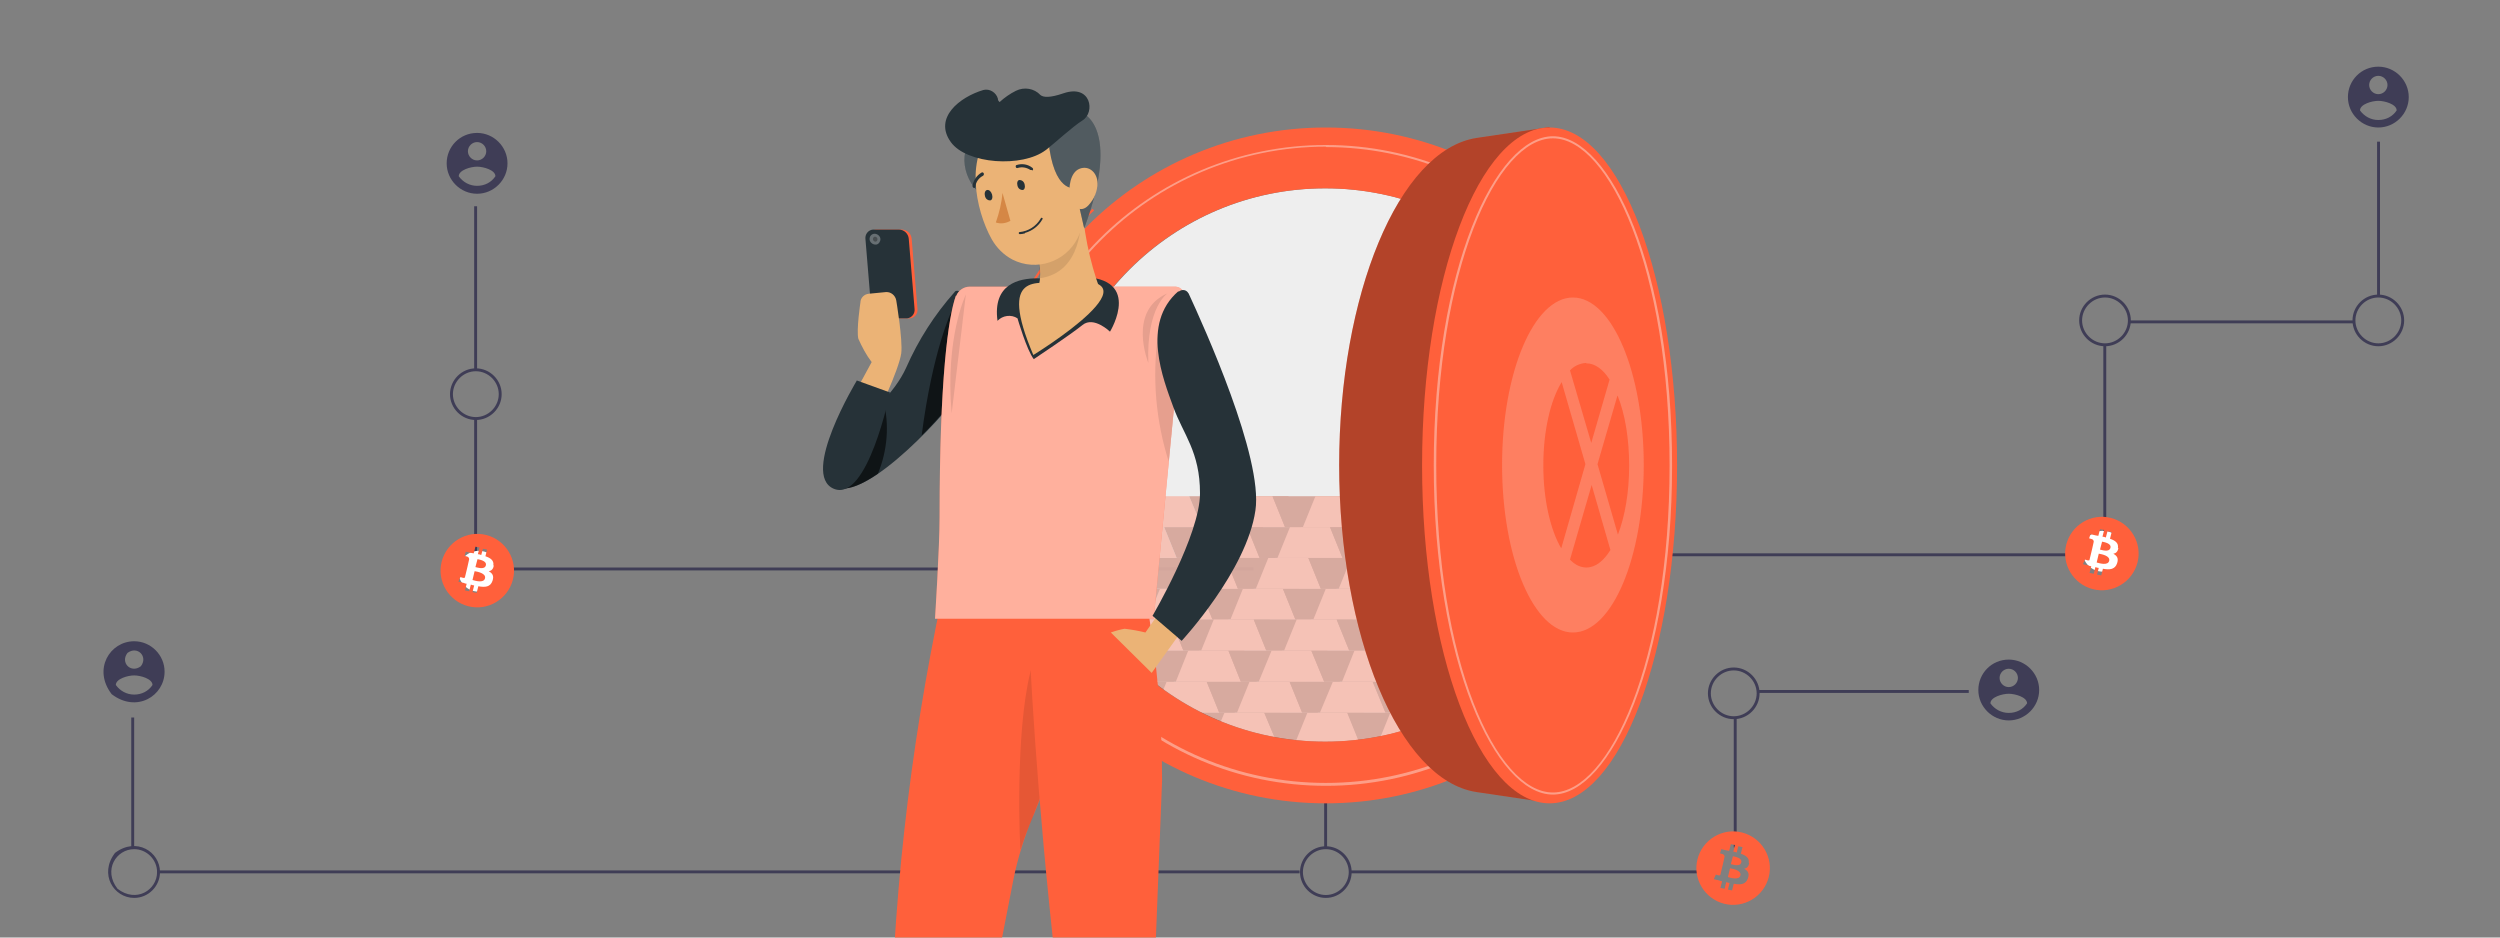 <?xml version="1.0" encoding="UTF-8"?>
<svg id="Layer_1" xmlns="http://www.w3.org/2000/svg" version="1.1" viewBox="0 0 600 225">
  <rect x="0" y="0" width="600" height="225" fill="#808080" stroke="none"/>
  <!-- Generator: Adobe Illustrator 29.8.2, SVG Export Plug-In . SVG Version: 2.1.1 Build 3)  -->
  <defs>
    <style>
      .st0, .st1, .st2, .st3, .st4, .st5, .st6, .st7, .st8 {
        isolation: isolate;
      }

      .st0, .st6 {
        opacity: .3;
      }

      .st1 {
        opacity: .1;
      }

      .st2 {
        opacity: .6;
      }

      .st9 {
        fill: #ff603b;
      }

      .st10 {
        fill: #3f3d56;
      }

      .st11 {
        fill: #263238;
      }

      .st3 {
        opacity: .9;
      }

      .st3, .st4, .st5 {
        fill: #fafafa;
      }

      .st4, .st12 {
        opacity: .4;
      }

      .st5, .st7 {
        opacity: .2;
      }

      .st13, .st6, .st7, .st8 {
        fill: #fff;
      }

      .st14 {
        fill: #ebb376;
      }

      .st15 {
        fill: #d58745;
      }

      .st8 {
        opacity: .5;
      }
    </style>
  </defs>
  <rect class="st10" x="570.5" y="34" width=".7" height="37"/>
  <rect class="st10" x="511.1" y="76.9" width="53.9" height=".7"/>
  <rect class="st10" x="504.8" y="82.8" width=".7" height="49.5"/>
  <path class="st10" d="M570.8,83.1c-3.4,0-6.2-2.8-6.2-6.2s2.8-6.2,6.2-6.2,6.2,2.8,6.2,6.2c0,3.4-2.8,6.2-6.2,6.2ZM570.8,71.4c-3,0-5.5,2.5-5.5,5.5s2.5,5.5,5.5,5.5,5.5-2.5,5.5-5.5c0-3-2.5-5.5-5.5-5.5h0Z"/>
  <path class="st10" d="M505.2,83.1c-3.4,0-6.2-2.8-6.2-6.2s2.8-6.2,6.2-6.2,6.2,2.8,6.2,6.2c0,3.4-2.8,6.2-6.2,6.2ZM505.2,71.4c-3,0-5.5,2.5-5.5,5.5s2.5,5.5,5.5,5.5,5.5-2.5,5.5-5.5c0-3-2.5-5.5-5.5-5.5h0Z"/>
  <path class="st10" d="M570.8,16c-4.1,0-7.3,3.3-7.3,7.3s3.3,7.3,7.3,7.3,7.3-3.3,7.3-7.3c0-4-3.3-7.3-7.3-7.3ZM570.8,18.2c1.2,0,2.2,1,2.2,2.2s-1,2.2-2.2,2.2-2.2-1-2.2-2.2c0-1.2,1-2.2,2.2-2.2ZM570.8,28.8c-1.8,0-3.4-.9-4.4-2.3,0-1.5,2.9-2.3,4.4-2.3s4.4.8,4.4,2.3c-1,1.5-2.6,2.3-4.4,2.3Z"/>
  <rect class="st10" x="380.7" y="132.8" width="119.7" height=".7"/>
  <rect class="st10" x="113.8" y="49.5" width=".7" height="39.2"/>
  <rect class="st10" x="113.8" y="100.4" width=".7" height="34.5"/>
  <path class="st10" d="M114.2,100.8c-3.4,0-6.2-2.8-6.2-6.2s2.8-6.2,6.2-6.2,6.2,2.8,6.2,6.2c0,3.4-2.8,6.2-6.2,6.2ZM114.2,89.1c-3,0-5.5,2.5-5.5,5.5s2.5,5.5,5.5,5.5,5.5-2.5,5.5-5.5c0-3-2.5-5.5-5.5-5.5Z"/>
  <path class="st10" d="M114.5,31.9c-4.1,0-7.3,3.3-7.3,7.3s3.3,7.3,7.3,7.3,7.3-3.3,7.3-7.3c0-4-3.3-7.3-7.3-7.3ZM114.5,34.1c1.2,0,2.2,1,2.2,2.2s-1,2.2-2.2,2.2-2.2-1-2.2-2.2c0-1.2,1-2.2,2.2-2.2ZM114.5,44.6c-1.8,0-3.4-.9-4.4-2.3,0-1.5,2.9-2.3,4.4-2.3s4.4.8,4.4,2.3c-1,1.5-2.6,2.3-4.4,2.3Z"/>
  <rect class="st10" x="112.8" y="136.2" width="188" height=".7"/>
  <rect class="st10" x="31.5" y="172.2" width=".7" height="31.2"/>
  <rect class="st10" x="37.7" y="208.9" width="274.2" height=".7"/>
  <path class="st10" d="M32.2,215.5c-4.9,0-8.5-5.7-4.6-10.8,5.1-3.9,10.8-.3,10.8,4.6h0c0,3.4-2.8,6.2-6.2,6.2ZM32.2,203.8c-4.3,0-7.5,5-4,9.5,4.5,3.5,9.5.3,9.5-4h0c0-3-2.5-5.5-5.5-5.5Z"/>
  <rect class="st10" x="421.9" y="165.6" width="50.6" height=".7"/>
  <rect class="st10" x="416.1" y="172.2" width=".7" height="31.2"/>
  <rect class="st10" x="324" y="208.9" width="86.2" height=".7"/>
  <rect class="st10" x="317.8" y="180.7" width=".7" height="22.7"/>
  <path class="st10" d="M416.1,172.6c-3.4,0-6.2-2.8-6.2-6.2s2.8-6.2,6.2-6.2,6.2,2.8,6.2,6.2h0c0,3.4-2.8,6.2-6.2,6.2ZM416.1,160.9c-3,0-5.5,2.5-5.5,5.5s2.5,5.5,5.5,5.5,5.5-2.5,5.5-5.5h0c0-3-2.5-5.5-5.5-5.5Z"/>
  <path class="st10" d="M318.2,215.5c-3.4,0-6.2-2.8-6.2-6.2s2.8-6.2,6.2-6.2,6.2,2.8,6.2,6.2h0c0,3.4-2.8,6.2-6.2,6.2ZM318.2,203.8c-3,0-5.5,2.5-5.5,5.5s2.5,5.5,5.5,5.5,5.5-2.5,5.5-5.5h0c0-3-2.5-5.5-5.5-5.5Z"/>
  <path class="st10" d="M32.2,153.9c-5.8,0-10,6.7-5.4,12.7,6,4.6,12.7.4,12.7-5.4,0-4-3.3-7.3-7.3-7.3ZM30.6,156.7c2.4-1.8,5,.9,3.2,3.2-2.4,1.8-5-.9-3.2-3.2ZM32.2,166.7c-1.8,0-3.4-.9-4.4-2.3,0-1.5,2.9-2.3,4.4-2.3s4.4.8,4.4,2.3c-1,1.5-2.6,2.3-4.4,2.3Z"/>
  <path class="st10" d="M482.1,158.3c-4.1,0-7.3,3.3-7.3,7.3s3.3,7.3,7.3,7.3,7.3-3.3,7.3-7.3c0-4-3.3-7.3-7.3-7.3ZM482.1,160.5c1.2,0,2.2,1,2.2,2.2s-1,2.2-2.2,2.2-2.2-1-2.2-2.2c0-1.2,1-2.2,2.2-2.2ZM482.1,171.1c-1.8,0-3.4-.9-4.4-2.3,0-1.5,2.9-2.3,4.4-2.3s4.4.8,4.4,2.3c-1,1.5-2.6,2.3-4.4,2.3Z"/>
  <circle class="st13" cx="504.7" cy="132.3" r="4.9"/>
  <g>
    <g>
      <g id="freepik--Safe--inject-133">
        <path class="st9" d="M244.6,74.1l-.5-.3c4.6-8.9,10.7-16.9,18.1-23.7l.4.4c-7.3,6.7-13.4,14.6-18,23.5Z"/>
        <path class="st9" d="M237.2,95.1h-.6c.8-4.3,2-8.4,3.5-12.3l.6.2c-1.5,3.9-2.6,8-3.5,12.1Z"/>
        <circle class="st3" cx="318.1" cy="111.6" r="66.4"/>
        <g class="st12">
          <polygon class="st9" points="271.1 148.7 255.5 148.7 258.5 141.3 268.1 141.3 271.1 148.7"/>
          <polygon class="st5" points="271.1 148.7 255.5 148.7 258.5 141.3 268.1 141.3 271.1 148.7"/>
          <polygon class="st9" points="294.8 148.7 271.1 148.7 268.1 141.3 291.8 141.3 294.8 148.7"/>
          <polygon class="st0" points="294.8 148.7 271.1 148.7 268.1 141.3 291.8 141.3 294.8 148.7"/>
          <polygon class="st9" points="291 148.7 275.4 148.7 278.4 141.3 288 141.3 291 148.7"/>
          <polygon class="st5" points="291 148.7 275.4 148.7 278.4 141.3 288 141.3 291 148.7"/>
          <polygon class="st9" points="314.7 148.7 291 148.7 288 141.3 311.7 141.3 314.7 148.7"/>
          <polygon class="st0" points="314.7 148.7 291 148.7 288 141.3 311.7 141.3 314.7 148.7"/>
          <polygon class="st9" points="310.9 148.7 295.3 148.7 298.3 141.3 307.9 141.3 310.9 148.7"/>
          <polygon class="st5" points="310.9 148.7 295.3 148.7 298.3 141.3 307.9 141.3 310.9 148.7"/>
          <polygon class="st9" points="334.6 148.7 310.9 148.7 307.9 141.3 331.6 141.3 334.6 148.7"/>
          <polygon class="st0" points="334.6 148.7 310.9 148.7 307.9 141.3 331.6 141.3 334.6 148.7"/>
          <polygon class="st9" points="330.8 148.7 315.2 148.7 318.2 141.3 327.8 141.3 330.8 148.7"/>
          <polygon class="st5" points="330.8 148.7 315.2 148.7 318.2 141.3 327.8 141.3 330.8 148.7"/>
          <polygon class="st9" points="354.6 148.7 330.8 148.7 327.8 141.3 351.6 141.3 354.6 148.7"/>
          <polygon class="st0" points="354.6 148.7 330.8 148.7 327.8 141.3 351.6 141.3 354.6 148.7"/>
          <polygon class="st9" points="350.8 148.7 335.2 148.7 338.2 141.3 347.8 141.3 350.8 148.7"/>
          <polygon class="st5" points="350.8 148.7 335.2 148.7 338.2 141.3 347.8 141.3 350.8 148.7"/>
          <path class="st9" d="M363.4,148.7c.8-2.5,1.4-4.9,2.1-7.4h-17.7l3,7.4h12.7Z"/>
          <path class="st0" d="M363.4,148.7c.8-2.5,1.4-4.9,2.1-7.4h-17.7l3,7.4h12.7Z"/>
          <path class="st9" d="M365.5,141.3h-7.4l-3,7.4h8.3c.8-2.5,1.4-4.9,2.1-7.4Z"/>
          <path class="st5" d="M365.5,141.3h-7.4l-3,7.4h8.3c.8-2.5,1.4-4.9,2.1-7.4Z"/>
          <polygon class="st9" points="277.2 141.3 261.5 141.3 264.6 133.9 274.1 133.9 277.2 141.3"/>
          <polygon class="st5" points="277.2 141.3 261.5 141.3 264.6 133.9 274.1 133.9 277.2 141.3"/>
          <polygon class="st9" points="300.9 141.3 277.2 141.3 274.1 133.9 297.9 133.9 300.9 141.3"/>
          <polygon class="st0" points="300.9 141.3 277.2 141.3 274.1 133.9 297.9 133.9 300.9 141.3"/>
          <polygon class="st9" points="297.1 141.3 281.5 141.3 284.5 133.9 294.1 133.9 297.1 141.3"/>
          <polygon class="st5" points="297.1 141.3 281.5 141.3 284.5 133.9 294.1 133.9 297.1 141.3"/>
          <polygon class="st9" points="320.8 141.3 297.1 141.3 294.1 133.9 317.8 133.9 320.8 141.3"/>
          <polygon class="st0" points="320.8 141.3 297.1 141.3 294.1 133.9 317.8 133.9 320.8 141.3"/>
          <polygon class="st9" points="317 141.3 301.4 141.3 304.4 133.9 314 133.9 317 141.3"/>
          <polygon class="st5" points="317 141.3 301.4 141.3 304.4 133.9 314 133.9 317 141.3"/>
          <polygon class="st9" points="340.7 141.3 317 141.3 314 133.9 337.7 133.9 340.7 141.3"/>
          <polygon class="st0" points="340.7 141.3 317 141.3 314 133.9 337.7 133.9 340.7 141.3"/>
          <polygon class="st9" points="336.9 141.3 321.3 141.3 324.3 133.9 333.9 133.9 336.9 141.3"/>
          <polygon class="st5" points="336.9 141.3 321.3 141.3 324.3 133.9 333.9 133.9 336.9 141.3"/>
          <polygon class="st9" points="360.7 141.3 336.9 141.3 333.9 133.9 357.6 133.9 360.7 141.3"/>
          <polygon class="st0" points="360.7 141.3 336.9 141.3 333.9 133.9 357.6 133.9 360.7 141.3"/>
          <polygon class="st9" points="356.9 141.3 341.2 141.3 344.3 133.9 353.8 133.9 356.9 141.3"/>
          <polygon class="st5" points="356.9 141.3 341.2 141.3 344.3 133.9 353.8 133.9 356.9 141.3"/>
          <path class="st9" d="M365.5,141.3c.6-2.5,1.1-4.9,1.6-7.4h-13.2l3,7.4h8.6Z"/>
          <path class="st0" d="M365.5,141.3c.6-2.5,1.1-4.9,1.6-7.4h-13.2l3,7.4h8.6Z"/>
          <path class="st9" d="M367.1,133.9h-2.9l-3,7.4h4.3c.6-2.5,1.1-4.9,1.6-7.4Z"/>
          <path class="st5" d="M367.1,133.9h-2.9l-3,7.4h4.3c.6-2.5,1.1-4.9,1.6-7.4Z"/>
          <polygon class="st9" points="282.4 133.9 266.8 133.9 269.8 126.5 279.4 126.5 282.4 133.9"/>
          <polygon class="st5" points="282.4 133.9 266.8 133.9 269.8 126.5 279.4 126.5 282.4 133.9"/>
          <polygon class="st9" points="306.1 133.9 282.4 133.9 279.4 126.5 303.1 126.5 306.1 133.9"/>
          <polygon class="st0" points="306.1 133.9 282.4 133.9 279.4 126.5 303.1 126.5 306.1 133.9"/>
          <polygon class="st9" points="302.3 133.9 286.7 133.9 289.7 126.5 299.3 126.5 302.3 133.9"/>
          <polygon class="st5" points="302.3 133.9 286.7 133.9 289.7 126.5 299.3 126.5 302.3 133.9"/>
          <polygon class="st9" points="326 133.9 302.3 133.9 299.3 126.5 323 126.5 326 133.9"/>
          <polygon class="st0" points="326 133.9 302.3 133.9 299.3 126.5 323 126.5 326 133.9"/>
          <polygon class="st9" points="322.2 133.9 306.6 133.9 309.6 126.5 319.2 126.5 322.2 133.9"/>
          <polygon class="st5" points="322.2 133.9 306.6 133.9 309.6 126.5 319.2 126.5 322.2 133.9"/>
          <polygon class="st9" points="345.9 133.9 322.2 133.9 319.2 126.5 342.9 126.5 345.9 133.9"/>
          <polygon class="st0" points="345.9 133.9 322.2 133.9 319.2 126.5 342.9 126.5 345.9 133.9"/>
          <polygon class="st9" points="342.1 133.9 326.5 133.9 329.5 126.5 339.1 126.5 342.1 133.9"/>
          <polygon class="st5" points="342.1 133.9 326.5 133.9 329.5 126.5 339.1 126.5 342.1 133.9"/>
          <polygon class="st9" points="365.9 133.9 342.1 133.9 339.1 126.5 362.9 126.5 365.9 133.9"/>
          <polygon class="st0" points="365.9 133.9 342.1 133.9 339.1 126.5 362.9 126.5 365.9 133.9"/>
          <polygon class="st9" points="362.1 133.9 346.5 133.9 349.5 126.5 359.1 126.5 362.1 133.9"/>
          <polygon class="st5" points="362.1 133.9 346.5 133.9 349.5 126.5 359.1 126.5 362.1 133.9"/>
          <path class="st9" d="M367.1,133.9c.5-2.5.8-4.9,1.2-7.4h-9.2l3,7.4h5Z"/>
          <path class="st0" d="M367.1,133.9c.5-2.5.8-4.9,1.2-7.4h-9.2l3,7.4h5Z"/>
          <path class="st9" d="M367.6,130.9l-1.2,3h.7c.2-1,.4-2,.5-3Z"/>
          <path class="st5" d="M367.6,130.9l-1.2,3h.7c.2-1,.4-2,.5-3Z"/>
          <polygon class="st9" points="288.5 126.5 272.8 126.5 275.9 119.1 285.4 119.1 288.5 126.5"/>
          <polygon class="st5" points="288.5 126.5 272.8 126.5 275.9 119.1 285.4 119.1 288.5 126.5"/>
          <polygon class="st9" points="312.2 126.5 288.5 126.5 285.4 119.1 309.2 119.1 312.2 126.5"/>
          <polygon class="st0" points="312.2 126.5 288.5 126.5 285.4 119.1 309.2 119.1 312.2 126.5"/>
          <polygon class="st9" points="308.4 126.5 292.8 126.5 295.8 119.1 305.4 119.1 308.4 126.5"/>
          <polygon class="st5" points="308.4 126.5 292.8 126.5 295.8 119.1 305.4 119.1 308.4 126.5"/>
          <polygon class="st9" points="332.1 126.5 308.4 126.5 305.4 119.1 329.1 119.1 332.1 126.5"/>
          <polygon class="st0" points="332.1 126.5 308.4 126.5 305.4 119.1 329.1 119.1 332.1 126.5"/>
          <polygon class="st9" points="328.3 126.5 312.7 126.5 315.7 119.1 325.3 119.1 328.3 126.5"/>
          <polygon class="st5" points="328.3 126.5 312.7 126.5 315.7 119.1 325.3 119.1 328.3 126.5"/>
          <polygon class="st9" points="352 126.5 328.3 126.5 325.3 119.1 349 119.1 352 126.5"/>
          <polygon class="st0" points="352 126.5 328.3 126.5 325.3 119.1 349 119.1 352 126.5"/>
          <polygon class="st9" points="348.2 126.5 332.6 126.5 335.6 119.1 345.2 119.1 348.2 126.5"/>
          <polygon class="st5" points="348.2 126.5 332.6 126.5 335.6 119.1 345.2 119.1 348.2 126.5"/>
          <path class="st9" d="M368.2,126.5c.3-2.5.5-4.9.7-7.4h-23.7l3,7.4h20Z"/>
          <path class="st0" d="M368.2,126.5c.3-2.5.5-4.9.7-7.4h-23.7l3,7.4h20Z"/>
          <polygon class="st9" points="368.2 126.5 352.5 126.5 355.6 119.1 365.1 119.1 368.2 126.5"/>
          <polygon class="st5" points="368.2 126.5 352.5 126.5 355.6 119.1 365.1 119.1 368.2 126.5"/>
          <path class="st9" d="M368.2,126.5c.3-2.5.5-4.9.7-7.4h-3.8l3,7.4h0Z"/>
          <path class="st0" d="M368.2,126.5c.3-2.5.5-4.9.7-7.4h-3.8l3,7.4h0Z"/>
          <path class="st9" d="M285,178.4h5.3l-3-7.4h-11.8c3.4,2.2,6.5,4.7,9.5,7.4Z"/>
          <path class="st0" d="M285,178.4h5.3l-3-7.4h-11.8c3.4,2.2,6.5,4.7,9.5,7.4Z"/>
          <path class="st9" d="M285,178.4h1.5l-3-7.4h-8c3.4,2.2,6.5,4.7,9.5,7.4Z"/>
          <path class="st5" d="M285,178.4h1.5l-3-7.4h-8c3.4,2.2,6.5,4.7,9.5,7.4Z"/>
          <polygon class="st9" points="310.3 178.4 286.5 178.4 283.5 171 307.2 171 310.3 178.4"/>
          <polygon class="st0" points="310.3 178.4 286.5 178.4 283.5 171 307.2 171 310.3 178.4"/>
          <polygon class="st9" points="306.5 178.4 290.8 178.4 293.9 171 303.4 171 306.5 178.4"/>
          <polygon class="st5" points="306.5 178.4 290.8 178.4 293.9 171 303.4 171 306.5 178.4"/>
          <polygon class="st9" points="330.2 178.4 306.5 178.4 303.4 171 327.2 171 330.2 178.4"/>
          <polygon class="st0" points="330.2 178.4 306.5 178.4 303.4 171 327.2 171 330.2 178.4"/>
          <polygon class="st9" points="326.4 178.4 310.8 178.4 313.8 171 323.4 171 326.4 178.4"/>
          <polygon class="st5" points="326.4 178.4 310.8 178.4 313.8 171 323.4 171 326.4 178.4"/>
          <path class="st9" d="M350,178.1l-2.9-7.1h-23.8l3,7.4h23.3c.1,0,.2-.2.4-.3Z"/>
          <path class="st0" d="M350,178.1l-2.9-7.1h-23.8l3,7.4h23.3c.1,0,.2-.2.4-.3Z"/>
          <polygon class="st9" points="346.3 178.4 330.7 178.4 333.7 171 343.3 171 346.3 178.4"/>
          <polygon class="st5" points="346.3 178.4 330.7 178.4 333.7 171 343.3 171 346.3 178.4"/>
          <path class="st9" d="M349.6,178.4c2.2-2.2,4-4.7,5.4-7.4h-11.7l3,7.4h3.3Z"/>
          <path class="st0" d="M349.6,178.4c2.2-2.2,4-4.7,5.4-7.4h-11.7l3,7.4h3.3Z"/>
          <path class="st9" d="M355,171h-1.4l-2.3,5.6c1.4-1.7,2.6-3.6,3.7-5.6Z"/>
          <path class="st5" d="M355,171h-1.4l-2.3,5.6c1.4-1.7,2.6-3.6,3.7-5.6Z"/>
          <path class="st9" d="M266.6,164.4c2.8,2.4,5.9,4.5,8.9,6.6h1l-3-7.4h-7.9c.3.3.6.6,1,.8Z"/>
          <path class="st0" d="M266.6,164.4c2.8,2.4,5.9,4.5,8.9,6.6h1l-3-7.4h-7.9c.3.3.6.6,1,.8Z"/>
          <path class="st9" d="M266.6,164.4c1.6,1.4,3.3,2.6,5,3.8l-1.9-4.7h-4.1c.3.3.6.6,1,.9Z"/>
          <path class="st5" d="M266.6,164.4c1.6,1.4,3.3,2.6,5,3.8l-1.9-4.7h-4.1c.3.3.6.6,1,.9Z"/>
          <path class="st9" d="M275.5,171h20.9l-3-7.4h-23.7l1.9,4.7c1.3.9,2.6,1.8,3.9,2.7Z"/>
          <path class="st0" d="M275.5,171h20.9l-3-7.4h-23.7l1.9,4.7c1.3.9,2.6,1.8,3.9,2.7Z"/>
          <polygon class="st9" points="292.6 171 277 171 280 163.6 289.6 163.6 292.6 171"/>
          <polygon class="st5" points="292.6 171 277 171 280 163.6 289.6 163.6 292.6 171"/>
          <polygon class="st9" points="316.3 171 292.6 171 289.6 163.6 313.3 163.6 316.3 171"/>
          <polygon class="st0" points="316.3 171 292.6 171 289.6 163.6 313.3 163.6 316.3 171"/>
          <polygon class="st9" points="312.5 171 296.9 171 299.9 163.6 309.5 163.6 312.5 171"/>
          <polygon class="st5" points="312.5 171 296.9 171 299.9 163.6 309.5 163.6 312.5 171"/>
          <polygon class="st9" points="336.3 171 312.5 171 309.5 163.6 333.2 163.6 336.3 171"/>
          <polygon class="st0" points="336.3 171 312.5 171 309.5 163.6 333.2 163.6 336.3 171"/>
          <polygon class="st9" points="332.5 171 316.8 171 319.9 163.6 329.4 163.6 332.5 171"/>
          <polygon class="st5" points="332.5 171 316.8 171 319.9 163.6 329.4 163.6 332.5 171"/>
          <path class="st9" d="M355.7,169.7l-2.5-6.1h-23.7l3,7.4h22.5c.2-.4.4-.9.7-1.3Z"/>
          <path class="st0" d="M355.7,169.7l-2.5-6.1h-23.7l3,7.4h22.5c.2-.4.4-.9.7-1.3Z"/>
          <polygon class="st9" points="352.4 171 336.8 171 339.8 163.6 349.4 163.6 352.4 171"/>
          <polygon class="st5" points="352.4 171 336.8 171 339.8 163.6 349.4 163.6 352.4 171"/>
          <path class="st9" d="M355,171c1.2-2.4,2.3-4.9,3.2-7.4h-8.9l3,7.4h2.6Z"/>
          <path class="st0" d="M355,171c1.2-2.4,2.3-4.9,3.2-7.4h-8.9l3,7.4h2.6Z"/>
          <path class="st9" d="M265.6,163.6h16.1l-3-7.4h-20.2c2.2,2.7,4.5,5.1,7.1,7.4Z"/>
          <path class="st0" d="M265.6,163.6h16.1l-3-7.4h-20.2c2.2,2.7,4.5,5.1,7.1,7.4Z"/>
          <path class="st9" d="M265.6,163.6h12.3l-3-7.4h-9.6l-2.1,5.2c.8.8,1.6,1.5,2.4,2.2Z"/>
          <path class="st5" d="M265.6,163.6h12.3l-3-7.4h-9.6l-2.1,5.2c.8.8,1.6,1.5,2.4,2.2Z"/>
          <polygon class="st9" points="301.6 163.6 277.9 163.6 274.9 156.1 298.6 156.1 301.6 163.6"/>
          <polygon class="st0" points="301.6 163.6 277.9 163.6 274.9 156.1 298.6 156.1 301.6 163.6"/>
          <polygon class="st9" points="297.8 163.6 282.2 163.6 285.2 156.1 294.8 156.1 297.8 163.6"/>
          <polygon class="st5" points="297.8 163.6 282.2 163.6 285.2 156.1 294.8 156.1 297.8 163.6"/>
          <polygon class="st9" points="321.6 163.6 297.8 163.6 294.8 156.1 318.5 156.1 321.6 163.6"/>
          <polygon class="st0" points="321.6 163.6 297.8 163.6 294.8 156.1 318.5 156.1 321.6 163.6"/>
          <polygon class="st9" points="317.8 163.6 302.1 163.6 305.2 156.1 314.7 156.1 317.8 163.6"/>
          <polygon class="st5" points="317.8 163.6 302.1 163.6 305.2 156.1 314.7 156.1 317.8 163.6"/>
          <polygon class="st9" points="341.5 163.6 317.8 163.6 314.7 156.1 338.5 156.1 341.5 163.6"/>
          <polygon class="st0" points="341.5 163.6 317.8 163.6 314.7 156.1 338.5 156.1 341.5 163.6"/>
          <polygon class="st9" points="337.7 163.6 322.1 163.6 325.1 156.1 334.7 156.1 337.7 163.6"/>
          <polygon class="st5" points="337.7 163.6 322.1 163.6 325.1 156.1 334.7 156.1 337.7 163.6"/>
          <path class="st9" d="M359.7,159.5l-1.3-3.3h-23.7l3,7.4h20.6c.5-1.4,1-2.8,1.5-4.1Z"/>
          <path class="st0" d="M359.7,159.5l-1.3-3.3h-23.7l3,7.4h20.6c.5-1.4,1-2.8,1.5-4.1Z"/>
          <polygon class="st9" points="357.6 163.6 342 163.6 345 156.1 354.6 156.1 357.6 163.6"/>
          <polygon class="st5" points="357.6 163.6 342 163.6 345 156.1 354.6 156.1 357.6 163.6"/>
          <path class="st9" d="M358.2,163.6c1-2.6,1.8-5.1,2.6-7.3,0,0,0,0,0-.1h-6.3l3,7.4h.6Z"/>
          <path class="st0" d="M358.2,163.6c1-2.6,1.8-5.1,2.6-7.3,0,0,0,0,0-.1h-6.3l3,7.4h.6Z"/>
          <path class="st9" d="M258.5,156.1h5.6l-3-7.4h-7.8c1.6,2.6,3.3,5.1,5.2,7.4Z"/>
          <path class="st5" d="M258.5,156.1h5.6l-3-7.4h-7.8c1.6,2.6,3.3,5.1,5.2,7.4Z"/>
          <polygon class="st9" points="287.8 156.1 264.1 156.1 261 148.7 284.8 148.7 287.8 156.1"/>
          <polygon class="st0" points="287.8 156.1 264.1 156.1 261 148.7 284.8 148.7 287.8 156.1"/>
          <polygon class="st9" points="284 156.1 268.4 156.1 271.4 148.7 281 148.7 284 156.1"/>
          <polygon class="st5" points="284 156.1 268.4 156.1 271.4 148.7 281 148.7 284 156.1"/>
          <polygon class="st9" points="307.7 156.1 284 156.1 281 148.7 304.7 148.7 307.7 156.1"/>
          <polygon class="st0" points="307.7 156.1 284 156.1 281 148.7 304.7 148.7 307.7 156.1"/>
          <polygon class="st9" points="303.9 156.1 288.3 156.1 291.3 148.7 300.9 148.7 303.9 156.1"/>
          <polygon class="st5" points="303.9 156.1 288.3 156.1 291.3 148.7 300.9 148.7 303.9 156.1"/>
          <polygon class="st9" points="327.6 156.1 303.9 156.1 300.9 148.7 324.6 148.7 327.6 156.1"/>
          <polygon class="st0" points="327.6 156.1 303.9 156.1 300.9 148.7 324.6 148.7 327.6 156.1"/>
          <polygon class="st9" points="323.8 156.1 308.2 156.1 311.2 148.7 320.8 148.7 323.8 156.1"/>
          <polygon class="st5" points="323.8 156.1 308.2 156.1 311.2 148.7 320.8 148.7 323.8 156.1"/>
          <polygon class="st9" points="347.6 156.1 323.8 156.1 320.8 148.7 344.5 148.7 347.6 156.1"/>
          <polygon class="st0" points="347.6 156.1 323.8 156.1 320.8 148.7 344.5 148.7 347.6 156.1"/>
          <polygon class="st9" points="343.8 156.1 328.1 156.1 331.2 148.7 340.7 148.7 343.8 156.1"/>
          <polygon class="st5" points="343.8 156.1 328.1 156.1 331.2 148.7 340.7 148.7 343.8 156.1"/>
          <path class="st9" d="M360.9,156.1c.9-2.5,1.7-4.9,2.5-7.4h-22.7l3,7.4h17.1Z"/>
          <path class="st0" d="M360.9,156.1c.9-2.5,1.7-4.9,2.5-7.4h-22.7l3,7.4h17.1Z"/>
          <path class="st9" d="M362.2,152.5l-1.5-3.8h-9.6l-3,7.4h12.8c.5-1.2.9-2.4,1.3-3.6Z"/>
          <path class="st5" d="M362.2,152.5l-1.5-3.8h-9.6l-3,7.4h12.8c.5-1.2.9-2.4,1.3-3.6Z"/>
          <path class="st9" d="M363.4,148.7h-2.8l1.5,3.8c.4-1.2.8-2.5,1.2-3.8Z"/>
          <path class="st0" d="M363.4,148.7h-2.8l1.5,3.8c.4-1.2.8-2.5,1.2-3.8Z"/>
        </g>
        <path class="st9" d="M318.2,30.6c-44.8,0-81.1,36.3-81.1,81.1s36.3,81.1,81.1,81.1,81.1-36.3,81.1-81.1h0c0-44.8-36.3-81.1-81.1-81.1ZM318,178c-36.7,0-66.4-29.7-66.4-66.4s29.7-66.4,66.4-66.4c36.7,0,66.4,29.7,66.4,66.4s-29.7,66.4-66.4,66.4h0Z"/>
        <path class="st4" d="M318.2,188.6c42.4,0,76.9-34.5,76.9-76.9s-34.5-76.9-76.9-76.9-76.9,34.5-76.9,76.9,34.5,76.9,76.9,76.9ZM318.2,35.3c42.1,0,76.3,34.2,76.3,76.3,0,42.1-34.2,76.3-76.3,76.3s-76.3-34.2-76.3-76.3,34.2-76.4,76.3-76.4h0Z"/>
      </g>
      <g id="freepik--safe-door--inject-133">
        <path class="st9" d="M354.4,190.1c-18.8-2.8-33-37.9-33-78.5s14.2-75.6,33-78.5l17.5-2.6v162.2l-17.5-2.6Z"/>
        <path class="st0" d="M354.4,190.1c-18.8-2.8-33-37.9-33-78.5s14.2-75.6,33-78.5l17.5-2.6v162.2l-17.5-2.6Z"/>
        <ellipse class="st9" cx="371.9" cy="111.7" rx="30.6" ry="81.1"/>
        <path class="st5" d="M377.5,71.4c-9.4,0-17,18-17,40.2s7.6,40.2,17,40.2,17-18,17-40.2-7.6-40.2-17-40.2ZM391,111.7c0,6.4-1,12.2-2.7,16.6l-4.9-16.9,4.8-16.5c1.8,4.4,2.8,10.3,2.8,16.9h0ZM380.7,87.2c2.1,0,4,1.4,5.6,3.9l-4.4,15.2-5.1-17.4c1-1.1,2.4-1.7,3.9-1.8h0ZM370.4,111.7c0-8.3,1.7-15.6,4.4-20l5.7,19.7-5.8,20.2c-2.6-4.4-4.3-11.7-4.3-19.8h0ZM380.7,136.2c-1.5,0-2.9-.8-3.9-1.9l5.2-17.9,4.5,15.6c-1.6,2.6-3.6,4.2-5.7,4.2h0Z"/>
        <path class="st4" d="M372.7,190.7c-13.8,0-28.6-31.8-28.6-79s14.8-79,28.6-79,28.6,31.8,28.6,79-14.8,79-28.6,79ZM372.7,33.2c-13.5,0-28,31.5-28,78.5s14.4,78.5,28,78.5,28-31.5,28-78.5-14.5-78.5-28-78.5Z"/>
      </g>
    </g>
    <g id="freepik--Character--inject-284">
      <path class="st9" d="M226.1,143.2c-7.9,37.1-12.1,74.9-12.5,112.8-.7,62.7,6.1,95.4,6.1,95.4h12.8s4.5-52.7,3.7-80.1c0-2.5-.2-4.8-.4-6.8-.7-6.8-.3-13.8,1-20.5h0l6.4-32.8h0c1-5.1,2.6-10.2,4.6-15,.2-.4.4-.9.6-1.4,4.1-10,9.9-29.5,6.1-51.7h-28.2Z"/>
      <path class="st1" d="M248.3,194.9c3.2-8,5.4-16.3,6.5-24.8-1.4-5.9-3.3-19.4-5.9-13.6-4.9,10.7-4.5,39-4,47.5.8-2.6,1.8-5.2,2.9-7.7.1-.4.3-.9.5-1.4Z"/>
      <path class="st11" d="M223.1,352.1h9.5c.4,0,.8.3.9.7l2,9c.2.8-.2,1.5-1,1.8,0,0,0,0,0,0h-.3c-4,0-7.5-.3-12.4-.3s-4.3.7-11.2.8c-4.1,0-4.9-4.7-3.1-4.9,8-1,10.3-3.4,13.4-6.3.7-.5,1.5-.8,2.4-.7Z"/>
      <polygon class="st9" points="217.5 348.1 219 353.2 234 353.2 234.5 348.1 217.5 348.1"/>
      <polygon class="st8" points="217.5 348.1 219 353.2 234 353.2 234.5 348.1 217.5 348.1"/>
      <path class="st9" d="M246.6,143.2s1.9,89.8,25.2,208.3l13.1-.3s-2.4-66.6-6.1-93.9c-.1-1-.3-2-.4-2.9-1.1-6.8-1.5-13.7-1.3-20.6v-.6l1.8-45.9c0-14.8-1.2-29.6-4-44.2h-28.4Z"/>
      <path class="st11" d="M274.9,352.1h9.5c.4,0,.8.3.9.7l2,9c.2.8-.2,1.5-1,1.8,0,0,0,0,0,0h-.3c-4,0-7.5-.3-12.4-.3s-4.3.7-11.2.8c-4.1,0-4.9-4.7-3.1-4.9,8-1,10.3-3.4,13.5-6.3.7-.5,1.5-.8,2.4-.7Z"/>
      <path class="st9" d="M218.1,76.4h-5.9c-1.3,0-2.3-1-2.4-2.2l-1.4-16.9c-.1-1.1.7-2.1,1.8-2.2,0,0,.2,0,.3,0h5.9c1.3,0,2.3,1,2.4,2.2l1.4,16.9c.1,1.1-.7,2.1-1.8,2.2,0,0-.2,0-.2,0Z"/>
      <path class="st11" d="M217.4,76.4h-5.9c-1.3,0-2.3-1-2.4-2.2l-1.4-16.9c-.1-1.1.7-2.1,1.8-2.2,0,0,.2,0,.3,0h5.9c1.3,0,2.3,1,2.4,2.2l1.4,16.9c.1,1.1-.7,2.1-1.8,2.2,0,0-.2,0-.3,0Z"/>
      <path class="st6" d="M211.3,57.4c0,.6-.4,1.2-1,1.3,0,0-.1,0-.2,0-.7,0-1.4-.6-1.4-1.3,0-.7.4-1.2,1.1-1.3,0,0,0,0,.1,0,.7,0,1.4.6,1.4,1.3Z"/>
      <path class="st0" d="M210.6,57.4c0,.3-.2.6-.5.6,0,0,0,0,0,0-.3,0-.6-.3-.6-.6,0-.3.2-.6.5-.6,0,0,0,0,0,0,.3,0,.6.3.6.6Z"/>
      <path class="st11" d="M230.7,70.6c-.1-.5-.6-.9-1.1-.8-.2,0-.4.1-.5.3-4.8,5.4-8.7,11.5-11.6,18.1-5.9,13-23.9,19-18.5,27.3s27.3-15.1,31.5-21.5c3.3-5.2,1.2-18.6.3-23.5Z"/>
      <path class="st2" d="M210.7,113.7c2.3-5.6,2.8-11.8,1.3-17.6-2.8,3-5.9,5.6-8.5,8l-3.9,7.6c0,1.6,0,3.2.3,4.8,2.3,1.8,6.4.2,10.8-2.8Z"/>
      <path class="st2" d="M231.5,75.6l-3.1-1s-4.6,9.6-7.2,29.9c3.3-3.2,6.3-6.7,9-10.5,2.5-3.9,2-12.4,1.2-18.5Z"/>
      <path class="st9" d="M229.4,71c-1.8,5.1-3.9,19.7-3.9,53.2,0,7.2-1.1,24.3-1.1,24.3h52.5l7.4-77.1c.1-1.3-.8-2.5-2.1-2.6,0,0-.2,0-.3,0h-49.2c-1.4,0-2.7.9-3.2,2.2Z"/>
      <path class="st8" d="M229.4,71c-1.8,5.1-3.9,19.7-3.9,53.2,0,7.2-1.1,24.3-1.1,24.3h52.5l7.4-77.1c.1-1.3-.8-2.5-2.1-2.6,0,0-.2,0-.3,0h-49.2c-1.4,0-2.7.9-3.2,2.2Z"/>
      <path class="st11" d="M255.1,66.7c-1.6.2-3.2.2-4.7.1h-1.5c-4.3,0-10.7,1.3-9.5,10.2,1.2-1.3,3.3-1.6,4.8-.6,0,0,2.2,7.6,3.9,9.8,0,0,9-6,11.7-8.2,2.7-2.2,6.6,1.6,6.6,1.6,0,0,8.6-14-8.8-13.1-.7,0-1.5,0-2.4.1Z"/>
      <path class="st14" d="M254.1,67.8c-4.7.5-14.8-3-6.1,17.4,0,0,33.4-20.5,6.1-17.4Z"/>
      <path class="st1" d="M280.9,78l-3,2.5c-1.4,10.2-.5,20.5,2.6,30.3h0l2.8-28.9-2.4-3.9Z"/>
      <path class="st1" d="M280.2,70.4s-5.1,3.3-4.6,16.7c0,0-5.1-12.5,4.6-16.7Z"/>
      <path class="st1" d="M231.8,70.7s-5,10.3-3.4,28.5l3.4-28.5Z"/>
      <path class="st14" d="M259.6,47.2c.3,7.7,1.8,15.3,4.5,22.6,0,0-9.1,7.4-15.6,1.4,1.5-3.5,1.5-7.3.2-10.8-2.2-5.9,11-13.2,11-13.2Z"/>
      <path class="st1" d="M259.5,52.4h-3.7l-7.5,6.2c0,.6,0,1.3.2,1.9.8,2,1.1,4.1.9,6.3,10.6-1.3,10-14.3,10-14.3Z"/>
      <path class="st11" d="M234.6,32.2c-5.1,3.3-3.6,11.6,1.7,15.1,1.5-9.5-1.7-15.1-1.7-15.1Z"/>
      <path class="st7" d="M234.6,32.2c-5.1,3.3-3.6,11.6,1.7,15.1,1.5-9.5-1.7-15.1-1.7-15.1Z"/>
      <path class="st14" d="M258.1,37.6c1.9,8.8,3.5,13.8.5,19.6-2.9,5.7-9.9,8-15.6,5.1,0,0,0,0,0,0-2.1-1.1-3.8-2.8-5-4.9-4-7.2-6.5-20.3.8-26.4,4.9-4.3,12.3-3.8,16.6,1.1,0,0,0,0,0,0,1.4,1.6,2.3,3.4,2.8,5.5Z"/>
      <path class="st11" d="M245.9,44.2c.2.7,0,1.4-.5,1.4s-1-.3-1.2-1,0-1.4.5-1.4,1,.3,1.2,1Z"/>
      <path class="st11" d="M238.1,46.7c.2.7,0,1.4-.5,1.4s-1-.3-1.2-1,0-1.4.5-1.5,1,.4,1.2,1.1Z"/>
      <path class="st15" d="M240.6,46.3c-.2,2.4-.8,4.8-1.6,7.1,1.2.4,2.4.2,3.5-.4l-1.9-6.7Z"/>
      <path class="st11" d="M247.6,40.9c0,0,.1,0,.2,0,.2-.2.2-.4,0-.6h0c-1.1-.9-2.5-1.1-3.8-.7-.2,0-.3.3-.2.5h0c0,.2.3.3.5.2h0c1-.3,2.1-.1,3,.5.1,0,.2,0,.4,0Z"/>
      <path class="st11" d="M233.9,45.1c.1,0,.2-.2.2-.3.1-1.1.8-2.1,1.8-2.6.2-.1.3-.4.2-.6-.1-.2-.3-.3-.5-.2h0c-1.2.7-2,1.9-2.2,3.2,0,.2.1.4.3.5,0,0,0,0,0,0h0c0,0,.2,0,.2,0Z"/>
      <path class="st11" d="M246,56c-.4.1-.8.2-1.2.2-.1,0-.2,0-.3-.2,0,0,0,0,0,0h0c0-.1,0-.3.2-.3,0,0,0,0,0,0,2.1-.2,4-1.4,5.1-3.3,0-.1.2-.2.3-.1,0,0,0,0,0,0,.1,0,.2.2.1.3-.9,1.6-2.4,2.8-4.2,3.3Z"/>
      <path class="st11" d="M259.5,27s9.9,3,.7,27.8l-2.2-9.7s-5.1,1.4-6.4-11.5l7.9-6.6Z"/>
      <path class="st7" d="M259.5,27s9.9,3,.7,27.8l-2.2-9.7s-5.1,1.4-6.4-11.5l7.9-6.6Z"/>
      <path class="st14" d="M263.4,43.9c0,2-.8,3.9-2.2,5.4-1.8,1.9-3.9.5-4.4-2-.4-2.2,0-5.9,2.3-6.8s4.3,1,4.3,3.5Z"/>
      <path class="st11" d="M251,36c-5.6,4.3-19,3.4-22.8-1.9-4.2-5.8,2.1-10.8,7.8-12.5,1.5-.4,3.1.6,3.5,2.1,0,0,0,0,0,.1,0,.3.2.5.4.7,1.2-1.1,2.5-2,3.9-2.7,2-1,4.4-.6,5.9,1,.7.6,2.3.7,5.5-.4,6.7-2.3,7.7,4.6,4.6,6.5-2.4,1.5-6.6,5.4-8.9,7.2Z"/>
      <path class="st14" d="M280.9,143.2l-6,8.6c-1.6-.4-3.3-.7-5-.9-1.1.2-2.2.5-3.3.9l9.8,9.7,10.1-14.1-5.7-4.2Z"/>
      <path class="st11" d="M282.9,70c.7-.6,1.7-.5,2.2.2,0,.1.2.2.2.3,3.6,7.8,17.9,39.3,16,52-2.1,14.5-17.7,31.3-17.7,31.3l-7-6s11.4-19.4,11.4-29.4-4-14.1-6.4-20.7-7.8-20,1.2-27.8Z"/>
      <path class="st14" d="M204,96.5l5.2-9.6c-1.3-1.7-2.3-3.6-3.2-5.6-.5-2.1.5-8.7.5-8.7,0-1.1.9-2,2-2.1l4.1-.4c1.2-.1,2.3.8,2.5,2,0,0,0,0,0,0,0,0,1.6,9.5,1.2,12.7-.6,4.1-6,15.3-6,15.3l-6.3-3.7Z"/>
      <path class="st11" d="M205.6,91.3l8,2.9s-5.4,26.5-13.5,23.1,5.5-25.9,5.5-25.9Z"/>
      <polygon class="st9" points="269.4 348 270.9 353.1 285.9 353.1 286.4 348 269.4 348"/>
      <polygon class="st8" points="269.4 348 270.9 353.1 285.9 353.1 286.4 348 269.4 348"/>
    </g>
  </g>
  <path class="st9" d="M504.5,130l-.5,1.9c.5.1,2.2.7,2.5-.4.3-1.1-1.5-1.4-2-1.5Z"/>
  <path class="st9" d="M503.7,132.9l-.5,2.1c.7.2,2.7.8,3-.4.3-1.2-1.8-1.6-2.4-1.7Z"/>
  <circle class="st13" cx="114.9" cy="137.1" r="4.9"/>
  <path class="st9" d="M506.6,124.3c-4.7-1.2-9.5,1.7-10.7,6.4-1.2,4.7,1.7,9.5,6.4,10.7,4.7,1.2,9.5-1.7,10.7-6.4,1.2-4.7-1.7-9.5-6.4-10.7,0,0,0,0,0,0ZM508.4,131.5c-.1.9-.6,1.3-1.2,1.4.9.5,1.3,1.1.9,2.3-.5,1.5-1.8,1.6-3.4,1.3l-.4,1.6-1-.2.4-1.6c-.3,0-.5-.1-.8-.2l-.4,1.6-1-.2.4-1.6c-.2,0-.5-.1-.7-.2l-1.3-.3.5-1.1s.7.2.7.2c.2,0,.4,0,.4-.2h0s.6-2.5.6-2.5c0,0,0,0,.1,0,0,0,0,0-.1,0l.4-1.8c0-.3-.2-.5-.4-.6,0,0-.7-.2-.7-.2l.3-1,1.3.3h0c.2,0,.4.1.6.1l.4-1.6,1,.2-.4,1.6c.3,0,.5.1.8.2l.4-1.5,1,.2-.4,1.6c1.2.4,2.1,1,1.9,2.2h0Z"/>
  <g>
    <path class="st9" d="M114.6,134.2l-.5,1.9c.5.1,2.2.7,2.5-.4.3-1.1-1.5-1.4-2-1.5Z"/>
    <path class="st9" d="M113.9,137.1l-.5,2.1c.7.2,2.7.8,3-.4.3-1.2-1.8-1.6-2.4-1.7Z"/>
    <path class="st9" d="M116.7,128.4c-4.7-1.2-9.5,1.7-10.7,6.4-1.2,4.7,1.7,9.5,6.4,10.7,4.7,1.2,9.5-1.7,10.7-6.4,1.2-4.7-1.7-9.5-6.4-10.7,0,0,0,0,0,0ZM118.5,135.7c-.1.9-.6,1.3-1.2,1.4.9.5,1.3,1.1.9,2.3-.5,1.5-1.8,1.6-3.4,1.3l-.4,1.6-1-.2.4-1.6c-.3,0-.5-.1-.8-.2l-.4,1.6-1-.2.4-1.6c-.2,0-.5-.1-.7-.2l-1.3-.3.5-1.1s.7.2.7.2c.2,0,.4,0,.4-.2h0s.6-2.5.6-2.5c0,0,0,0,.1,0,0,0,0,0-.1,0l.4-1.8c0-.3-.2-.5-.4-.6,0,0-.7-.2-.7-.2l.3-1,1.3.3h0c.2,0,.4.1.6.1l.4-1.6,1,.2-.4,1.6c.3,0,.5.1.8.2l.4-1.5,1,.2-.4,1.6c1.2.4,2.1,1,1.9,2.2h0Z"/>
  </g>
  <path class="st9" d="M415.9,205.5l-.5,1.9c.5.1,2.2.7,2.5-.4.3-1.1-1.5-1.4-2-1.5Z"/>
  <path class="st9" d="M415.2,208.4l-.5,2.1c.7.2,2.7.8,3-.4.3-1.2-1.8-1.6-2.4-1.7Z"/>
  <path class="st9" d="M418.1,199.8c-4.7-1.2-9.5,1.7-10.7,6.4-1.2,4.7,1.7,9.5,6.4,10.7,4.7,1.2,9.5-1.7,10.7-6.4,1.2-4.7-1.7-9.5-6.4-10.7,0,0,0,0,0,0ZM419.8,207.1c-.1.9-.6,1.3-1.2,1.4.9.5,1.3,1.1.9,2.3-.5,1.5-1.8,1.6-3.4,1.3l-.4,1.6-1-.2.4-1.6c-.3,0-.5-.1-.8-.2l-.4,1.6-1-.2.4-1.6c-.2,0-.5-.1-.7-.2l-1.3-.3.5-1.1s.7.2.7.2c.2,0,.4,0,.4-.2h0s.6-2.5.6-2.5c0,0,0,0,.1,0,0,0,0,0-.1,0l.4-1.8c0-.3-.2-.5-.4-.6,0,0-.7-.2-.7-.2l.3-1,1.3.3h0c.2,0,.4.1.6.1l.4-1.6,1,.2-.4,1.6c.3,0,.5.1.8.2l.4-1.5,1,.2-.4,1.6c1.2.4,2.1,1,1.9,2.2h0Z"/>
</svg>